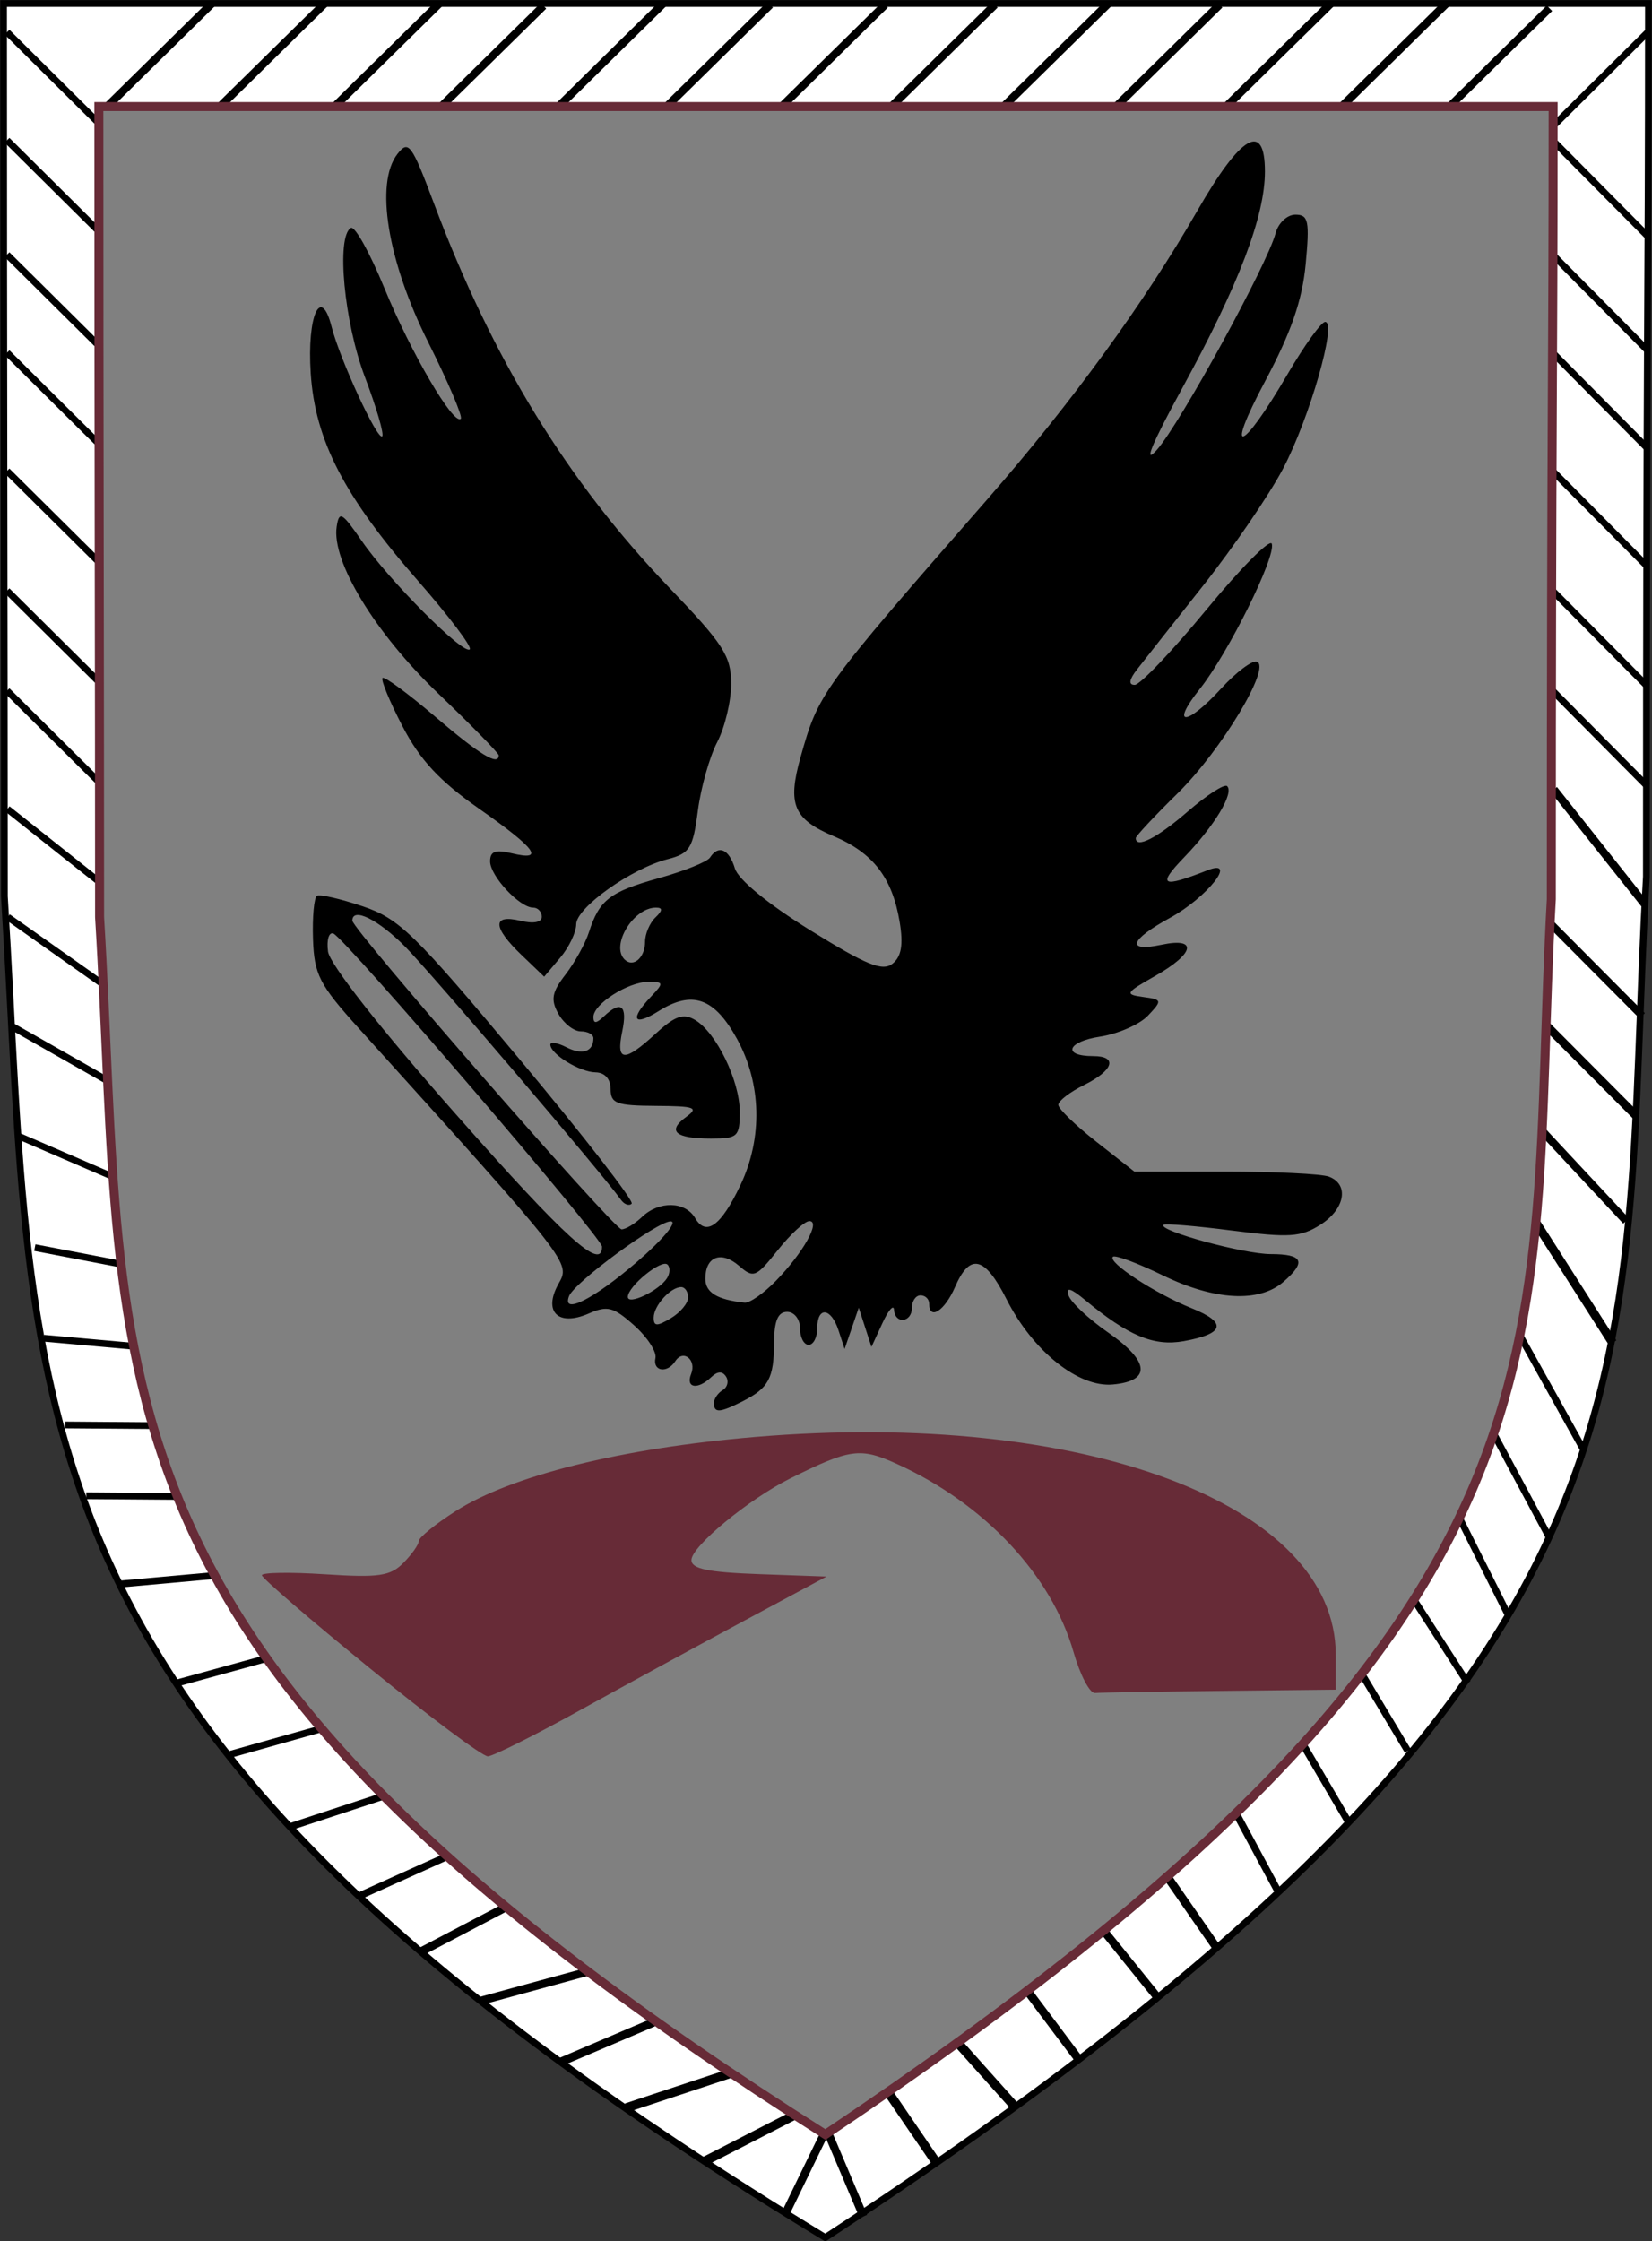 <?xml version="1.0" encoding="UTF-8" standalone="no"?>
<!-- Created with Inkscape (http://www.inkscape.org/) -->
<svg
   xmlns:dc="http://purl.org/dc/elements/1.1/"
   xmlns:cc="http://creativecommons.org/ns#"
   xmlns:rdf="http://www.w3.org/1999/02/22-rdf-syntax-ns#"
   xmlns:svg="http://www.w3.org/2000/svg"
   xmlns="http://www.w3.org/2000/svg"
   xmlns:sodipodi="http://sodipodi.sourceforge.net/DTD/sodipodi-0.dtd"
   xmlns:inkscape="http://www.inkscape.org/namespaces/inkscape"
   width="735.315"
   height="997.131"
   id="svg2"
   sodipodi:version="0.32"
   inkscape:version="0.46"
   sodipodi:docbase="C:\Users\Jan.LINDNERHOF"
   sodipodi:docname="Coat_of_Arms_of_the_GE_DSO.svg"
   inkscape:output_extension="org.inkscape.output.svg.inkscape"
   version="1.0">
  <rect width="100%" height="100%" fill="#333333" stroke="none"/>
  <sodipodi:namedview
     id="base"
     pagecolor="#ffffff"
     bordercolor="#666666"
     borderopacity="1.0"
     inkscape:pageopacity="0.0"
     inkscape:pageshadow="2"
     inkscape:zoom="0.24790399"
     inkscape:cx="324.87224"
     inkscape:cy="752.90657"
     inkscape:document-units="px"
     inkscape:current-layer="layer1"
     inkscape:window-width="1280"
     inkscape:window-height="720"
     inkscape:window-x="0"
     inkscape:window-y="203"
     showgrid="false" />
  <defs
     id="defs4">
    <inkscape:perspective
       id="perspective159"
       inkscape:persp3d-origin="367.65768 : 332.37716 : 1"
       inkscape:vp_z="735.31537 : 498.56573 : 1"
       inkscape:vp_y="0 : 1000 : 0"
       inkscape:vp_x="0 : 498.56573 : 1"
       sodipodi:type="inkscape:persp3d" />
    <inkscape:perspective
       sodipodi:type="inkscape:persp3d"
       inkscape:vp_x="0 : 308.53613 : 1"
       inkscape:vp_y="0 : 1000 : 0"
       inkscape:vp_z="527.99805 : 308.53613 : 1"
       inkscape:persp3d-origin="263.99902 : 205.69076 : 1"
       id="perspective53" />
    <inkscape:perspective
       sodipodi:type="inkscape:persp3d"
       inkscape:vp_x="0 : 498.56573 : 1"
       inkscape:vp_y="0 : 1000 : 0"
       inkscape:vp_z="735.31537 : 498.56573 : 1"
       inkscape:persp3d-origin="367.65768 : 332.37716 : 1"
       id="perspective4089" />
    <inkscape:perspective
       id="perspective4087"
       inkscape:persp3d-origin="263.99902 : 205.69076 : 1"
       inkscape:vp_z="527.99805 : 308.53613 : 1"
       inkscape:vp_y="0 : 1000 : 0"
       inkscape:vp_x="0 : 308.53613 : 1"
       sodipodi:type="inkscape:persp3d" />
    <style
       id="style1544"
       type="text/css">
   
    .fil8 {fill:none;fill-rule:nonzero}
    .fil0 {fill:black;fill-rule:nonzero}
    .fil7 {fill:white;fill-rule:nonzero}
    .fil1 {fill:#000099;fill-rule:nonzero}
    .fil6 {fill:#660000;fill-rule:nonzero}
    .fil4 {fill:#8A8A01;fill-rule:nonzero}
    .fil3 {fill:#939301;fill-rule:nonzero}
    .fil5 {fill:red;fill-rule:nonzero}
    .fil2 {fill:#FFCC00;fill-rule:nonzero}
   
  </style>
    <style
       type="text/css"
       id="style1546">
   
    .str4 {stroke:black;stroke-width:1.138}
    .str3 {stroke:black;stroke-width:1.138}
    .str2 {stroke:black;stroke-width:1.138}
    .str8 {stroke:black;stroke-width:1.138}
    .str6 {stroke:black;stroke-width:1.138}
    .str5 {stroke:black;stroke-width:1.139}
    .str7 {stroke:black;stroke-width:1.139}
    .str1 {stroke:black;stroke-width:1.139}
    .str0 {stroke:black;stroke-width:2.407}
    .fil0 {fill:#0000DC}
    .fil2 {fill:red}
    .fil1 {fill:#FFF000}
    .fil4 {fill:#FFF020}
    .fil3 {fill:#FFF02D}
    .fil5 {fill:black;fill-rule:nonzero}
   
  </style>
    <style
       id="style1749"
       type="text/css">
   
    .str4 {stroke:black;stroke-width:1.138}
    .str3 {stroke:black;stroke-width:1.138}
    .str2 {stroke:black;stroke-width:1.138}
    .str8 {stroke:black;stroke-width:1.138}
    .str6 {stroke:black;stroke-width:1.138}
    .str5 {stroke:black;stroke-width:1.139}
    .str7 {stroke:black;stroke-width:1.139}
    .str1 {stroke:black;stroke-width:1.139}
    .str0 {stroke:black;stroke-width:2.407}
    .fil0 {fill:#0000DC}
    .fil2 {fill:red}
    .fil1 {fill:#FFF000}
    .fil4 {fill:#FFF020}
    .fil3 {fill:#FFF02D}
    .fil5 {fill:black;fill-rule:nonzero}
   
  </style>
    <style
       type="text/css"
       id="style1747">
   
    .fil8 {fill:none;fill-rule:nonzero}
    .fil0 {fill:black;fill-rule:nonzero}
    .fil7 {fill:white;fill-rule:nonzero}
    .fil1 {fill:#000099;fill-rule:nonzero}
    .fil6 {fill:#660000;fill-rule:nonzero}
    .fil4 {fill:#8A8A01;fill-rule:nonzero}
    .fil3 {fill:#939301;fill-rule:nonzero}
    .fil5 {fill:red;fill-rule:nonzero}
    .fil2 {fill:#FFCC00;fill-rule:nonzero}
   
  </style>
    <style
       id="style1873"
       type="text/css">
   
    .str4 {stroke:black;stroke-width:1.138}
    .str3 {stroke:black;stroke-width:1.138}
    .str2 {stroke:black;stroke-width:1.138}
    .str8 {stroke:black;stroke-width:1.138}
    .str6 {stroke:black;stroke-width:1.138}
    .str5 {stroke:black;stroke-width:1.139}
    .str7 {stroke:black;stroke-width:1.139}
    .str1 {stroke:black;stroke-width:1.139}
    .str0 {stroke:black;stroke-width:2.407}
    .fil0 {fill:#0000DC}
    .fil2 {fill:red}
    .fil1 {fill:#FFF000}
    .fil4 {fill:#FFF020}
    .fil3 {fill:#FFF02D}
    .fil5 {fill:black;fill-rule:nonzero}
   
  </style>
    <style
       type="text/css"
       id="style1871">
   
    .fil8 {fill:none;fill-rule:nonzero}
    .fil0 {fill:black;fill-rule:nonzero}
    .fil7 {fill:white;fill-rule:nonzero}
    .fil1 {fill:#000099;fill-rule:nonzero}
    .fil6 {fill:#660000;fill-rule:nonzero}
    .fil4 {fill:#8A8A01;fill-rule:nonzero}
    .fil3 {fill:#939301;fill-rule:nonzero}
    .fil5 {fill:red;fill-rule:nonzero}
    .fil2 {fill:#FFCC00;fill-rule:nonzero}
   
  </style>
    <style
       id="style1418"
       type="text/css">
   
    .str4 {stroke:black;stroke-width:1.138}
    .str3 {stroke:black;stroke-width:1.138}
    .str2 {stroke:black;stroke-width:1.138}
    .str8 {stroke:black;stroke-width:1.138}
    .str6 {stroke:black;stroke-width:1.138}
    .str5 {stroke:black;stroke-width:1.139}
    .str7 {stroke:black;stroke-width:1.139}
    .str1 {stroke:black;stroke-width:1.139}
    .str0 {stroke:black;stroke-width:2.407}
    .fil0 {fill:#0000DC}
    .fil2 {fill:red}
    .fil1 {fill:#FFF000}
    .fil4 {fill:#FFF020}
    .fil3 {fill:#FFF02D}
    .fil5 {fill:black;fill-rule:nonzero}
   
  </style>
    <style
       type="text/css"
       id="style1416">
   
    .fil8 {fill:none;fill-rule:nonzero}
    .fil0 {fill:black;fill-rule:nonzero}
    .fil7 {fill:white;fill-rule:nonzero}
    .fil1 {fill:#000099;fill-rule:nonzero}
    .fil6 {fill:#660000;fill-rule:nonzero}
    .fil4 {fill:#8A8A01;fill-rule:nonzero}
    .fil3 {fill:#939301;fill-rule:nonzero}
    .fil5 {fill:red;fill-rule:nonzero}
    .fil2 {fill:#FFCC00;fill-rule:nonzero}
   
  </style>
    <style
       type="text/css"
       id="style1855">
   
    .str4 {stroke:black;stroke-width:1.138}
    .str3 {stroke:black;stroke-width:1.138}
    .str2 {stroke:black;stroke-width:1.138}
    .str8 {stroke:black;stroke-width:1.138}
    .str6 {stroke:black;stroke-width:1.138}
    .str5 {stroke:black;stroke-width:1.139}
    .str7 {stroke:black;stroke-width:1.139}
    .str1 {stroke:black;stroke-width:1.139}
    .str0 {stroke:black;stroke-width:2.407}
    .fil0 {fill:#0000DC}
    .fil2 {fill:red}
    .fil1 {fill:#FFF000}
    .fil4 {fill:#FFF020}
    .fil3 {fill:#FFF02D}
    .fil5 {fill:black;fill-rule:nonzero}
   
  </style>
    <style
       id="style2076"
       type="text/css">
   
    .fil8 {fill:none;fill-rule:nonzero}
    .fil0 {fill:black;fill-rule:nonzero}
    .fil7 {fill:white;fill-rule:nonzero}
    .fil1 {fill:#000099;fill-rule:nonzero}
    .fil6 {fill:#660000;fill-rule:nonzero}
    .fil4 {fill:#8A8A01;fill-rule:nonzero}
    .fil3 {fill:#939301;fill-rule:nonzero}
    .fil5 {fill:red;fill-rule:nonzero}
    .fil2 {fill:#FFCC00;fill-rule:nonzero}
   
  </style>
    <style
       type="text/css"
       id="style1633">
   
    .str4 {stroke:black;stroke-width:1.138}
    .str3 {stroke:black;stroke-width:1.138}
    .str2 {stroke:black;stroke-width:1.138}
    .str8 {stroke:black;stroke-width:1.138}
    .str6 {stroke:black;stroke-width:1.138}
    .str5 {stroke:black;stroke-width:1.139}
    .str7 {stroke:black;stroke-width:1.139}
    .str1 {stroke:black;stroke-width:1.139}
    .str0 {stroke:black;stroke-width:2.407}
    .fil0 {fill:#0000DC}
    .fil2 {fill:red}
    .fil1 {fill:#FFF000}
    .fil4 {fill:#FFF020}
    .fil3 {fill:#FFF02D}
    .fil5 {fill:black;fill-rule:nonzero}
   
  </style>
    <style
       id="style3635"
       type="text/css">
   
    .fil8 {fill:none;fill-rule:nonzero}
    .fil0 {fill:black;fill-rule:nonzero}
    .fil7 {fill:white;fill-rule:nonzero}
    .fil1 {fill:#000099;fill-rule:nonzero}
    .fil6 {fill:#660000;fill-rule:nonzero}
    .fil4 {fill:#8A8A01;fill-rule:nonzero}
    .fil3 {fill:#939301;fill-rule:nonzero}
    .fil5 {fill:red;fill-rule:nonzero}
    .fil2 {fill:#FFCC00;fill-rule:nonzero}
   
  </style>
    <style
       type="text/css"
       id="style5183">
   
    .str4 {stroke:black;stroke-width:1.138}
    .str3 {stroke:black;stroke-width:1.138}
    .str2 {stroke:black;stroke-width:1.138}
    .str8 {stroke:black;stroke-width:1.138}
    .str6 {stroke:black;stroke-width:1.138}
    .str5 {stroke:black;stroke-width:1.139}
    .str7 {stroke:black;stroke-width:1.139}
    .str1 {stroke:black;stroke-width:1.139}
    .str0 {stroke:black;stroke-width:2.407}
    .fil0 {fill:#0000DC}
    .fil2 {fill:red}
    .fil1 {fill:#FFF000}
    .fil4 {fill:#FFF020}
    .fil3 {fill:#FFF02D}
    .fil5 {fill:black;fill-rule:nonzero}
   
  </style>
    <style
       id="style1629"
       type="text/css">
   
    .str4 {stroke:black;stroke-width:1.138}
    .str3 {stroke:black;stroke-width:1.138}
    .str2 {stroke:black;stroke-width:1.138}
    .str8 {stroke:black;stroke-width:1.138}
    .str6 {stroke:black;stroke-width:1.138}
    .str5 {stroke:black;stroke-width:1.139}
    .str7 {stroke:black;stroke-width:1.139}
    .str1 {stroke:black;stroke-width:1.139}
    .str0 {stroke:black;stroke-width:2.407}
    .fil0 {fill:#0000DC}
    .fil2 {fill:red}
    .fil1 {fill:#FFF000}
    .fil4 {fill:#FFF020}
    .fil3 {fill:#FFF02D}
    .fil5 {fill:black;fill-rule:nonzero}
   
  </style>
    <style
       type="text/css"
       id="style2984">
   
    .str4 {stroke:black;stroke-width:1.138}
    .str3 {stroke:black;stroke-width:1.138}
    .str2 {stroke:black;stroke-width:1.138}
    .str8 {stroke:black;stroke-width:1.138}
    .str6 {stroke:black;stroke-width:1.138}
    .str5 {stroke:black;stroke-width:1.139}
    .str7 {stroke:black;stroke-width:1.139}
    .str1 {stroke:black;stroke-width:1.139}
    .str0 {stroke:black;stroke-width:2.407}
    .fil0 {fill:#0000DC}
    .fil2 {fill:red}
    .fil1 {fill:#FFF000}
    .fil4 {fill:#FFF020}
    .fil3 {fill:#FFF02D}
    .fil5 {fill:black;fill-rule:nonzero}
   
  </style>
    <style
       id="style1853"
       type="text/css">
   
    .fil8 {fill:none;fill-rule:nonzero}
    .fil0 {fill:black;fill-rule:nonzero}
    .fil7 {fill:white;fill-rule:nonzero}
    .fil1 {fill:#000099;fill-rule:nonzero}
    .fil6 {fill:#660000;fill-rule:nonzero}
    .fil4 {fill:#8A8A01;fill-rule:nonzero}
    .fil3 {fill:#939301;fill-rule:nonzero}
    .fil5 {fill:red;fill-rule:nonzero}
    .fil2 {fill:#FFCC00;fill-rule:nonzero}
   
  </style>
    <style
       type="text/css"
       id="style2987">
   
    .str4 {stroke:black;stroke-width:1.138}
    .str3 {stroke:black;stroke-width:1.138}
    .str2 {stroke:black;stroke-width:1.138}
    .str8 {stroke:black;stroke-width:1.138}
    .str6 {stroke:black;stroke-width:1.138}
    .str5 {stroke:black;stroke-width:1.139}
    .str7 {stroke:black;stroke-width:1.139}
    .str1 {stroke:black;stroke-width:1.139}
    .str0 {stroke:black;stroke-width:2.407}
    .fil0 {fill:#0000DC}
    .fil2 {fill:red}
    .fil1 {fill:#FFF000}
    .fil4 {fill:#FFF020}
    .fil3 {fill:#FFF02D}
    .fil5 {fill:black;fill-rule:nonzero}
   
  </style>
    <style
       id="style1850"
       type="text/css">
   
    .fil8 {fill:none;fill-rule:nonzero}
    .fil0 {fill:black;fill-rule:nonzero}
    .fil7 {fill:white;fill-rule:nonzero}
    .fil1 {fill:#000099;fill-rule:nonzero}
    .fil6 {fill:#660000;fill-rule:nonzero}
    .fil4 {fill:#8A8A01;fill-rule:nonzero}
    .fil3 {fill:#939301;fill-rule:nonzero}
    .fil5 {fill:red;fill-rule:nonzero}
    .fil2 {fill:#FFCC00;fill-rule:nonzero}
   
  </style>
    <style
       id="style1848"
       type="text/css">
   
    .str4 {stroke:black;stroke-width:1.138}
    .str3 {stroke:black;stroke-width:1.138}
    .str2 {stroke:black;stroke-width:1.138}
    .str8 {stroke:black;stroke-width:1.138}
    .str6 {stroke:black;stroke-width:1.138}
    .str5 {stroke:black;stroke-width:1.139}
    .str7 {stroke:black;stroke-width:1.139}
    .str1 {stroke:black;stroke-width:1.139}
    .str0 {stroke:black;stroke-width:2.407}
    .fil0 {fill:#0000DC}
    .fil2 {fill:red}
    .fil1 {fill:#FFF000}
    .fil4 {fill:#FFF020}
    .fil3 {fill:#FFF02D}
    .fil5 {fill:black;fill-rule:nonzero}
   
  </style>
    <style
       type="text/css"
       id="style1846">
   
    .fil8 {fill:none;fill-rule:nonzero}
    .fil0 {fill:black;fill-rule:nonzero}
    .fil7 {fill:white;fill-rule:nonzero}
    .fil1 {fill:#000099;fill-rule:nonzero}
    .fil6 {fill:#660000;fill-rule:nonzero}
    .fil4 {fill:#8A8A01;fill-rule:nonzero}
    .fil3 {fill:#939301;fill-rule:nonzero}
    .fil5 {fill:red;fill-rule:nonzero}
    .fil2 {fill:#FFCC00;fill-rule:nonzero}
   
  </style>
    <style
       id="style1365"
       type="text/css">
   
    .fil8 {fill:none;fill-rule:nonzero}
    .fil0 {fill:black;fill-rule:nonzero}
    .fil7 {fill:white;fill-rule:nonzero}
    .fil1 {fill:#000099;fill-rule:nonzero}
    .fil6 {fill:#660000;fill-rule:nonzero}
    .fil4 {fill:#8A8A01;fill-rule:nonzero}
    .fil3 {fill:#939301;fill-rule:nonzero}
    .fil5 {fill:red;fill-rule:nonzero}
    .fil2 {fill:#FFCC00;fill-rule:nonzero}
   
  </style>
    <style
       type="text/css"
       id="style1367">
   
    .str4 {stroke:black;stroke-width:1.138}
    .str3 {stroke:black;stroke-width:1.138}
    .str2 {stroke:black;stroke-width:1.138}
    .str8 {stroke:black;stroke-width:1.138}
    .str6 {stroke:black;stroke-width:1.138}
    .str5 {stroke:black;stroke-width:1.139}
    .str7 {stroke:black;stroke-width:1.139}
    .str1 {stroke:black;stroke-width:1.139}
    .str0 {stroke:black;stroke-width:2.407}
    .fil0 {fill:#0000DC}
    .fil2 {fill:red}
    .fil1 {fill:#FFF000}
    .fil4 {fill:#FFF020}
    .fil3 {fill:#FFF02D}
    .fil5 {fill:black;fill-rule:nonzero}
   
  </style>
    <style
       id="style2054"
       type="text/css">
   
    .fil8 {fill:none;fill-rule:nonzero}
    .fil0 {fill:black;fill-rule:nonzero}
    .fil7 {fill:white;fill-rule:nonzero}
    .fil1 {fill:#000099;fill-rule:nonzero}
    .fil6 {fill:#660000;fill-rule:nonzero}
    .fil4 {fill:#8A8A01;fill-rule:nonzero}
    .fil3 {fill:#939301;fill-rule:nonzero}
    .fil5 {fill:red;fill-rule:nonzero}
    .fil2 {fill:#FFCC00;fill-rule:nonzero}
   
  </style>
    <style
       type="text/css"
       id="style2183">
   
    .str4 {stroke:black;stroke-width:1.138}
    .str3 {stroke:black;stroke-width:1.138}
    .str2 {stroke:black;stroke-width:1.138}
    .str8 {stroke:black;stroke-width:1.138}
    .str6 {stroke:black;stroke-width:1.138}
    .str5 {stroke:black;stroke-width:1.139}
    .str7 {stroke:black;stroke-width:1.139}
    .str1 {stroke:black;stroke-width:1.139}
    .str0 {stroke:black;stroke-width:2.407}
    .fil0 {fill:#0000DC}
    .fil2 {fill:red}
    .fil1 {fill:#FFF000}
    .fil4 {fill:#FFF020}
    .fil3 {fill:#FFF02D}
    .fil5 {fill:black;fill-rule:nonzero}
   
  </style>
    <style
       type="text/css"
       id="style2181">
   
    .str4 {stroke:black;stroke-width:1.138}
    .str3 {stroke:black;stroke-width:1.138}
    .str2 {stroke:black;stroke-width:1.138}
    .str8 {stroke:black;stroke-width:1.138}
    .str6 {stroke:black;stroke-width:1.138}
    .str5 {stroke:black;stroke-width:1.139}
    .str7 {stroke:black;stroke-width:1.139}
    .str1 {stroke:black;stroke-width:1.139}
    .str0 {stroke:black;stroke-width:2.407}
    .fil0 {fill:#0000DC}
    .fil2 {fill:red}
    .fil1 {fill:#FFF000}
    .fil4 {fill:#FFF020}
    .fil3 {fill:#FFF02D}
    .fil5 {fill:black;fill-rule:nonzero}
   
  </style>
    <style
       id="style2978"
       type="text/css">
   
    .str4 {stroke:black;stroke-width:1.138}
    .str3 {stroke:black;stroke-width:1.138}
    .str2 {stroke:black;stroke-width:1.138}
    .str8 {stroke:black;stroke-width:1.138}
    .str6 {stroke:black;stroke-width:1.138}
    .str5 {stroke:black;stroke-width:1.139}
    .str7 {stroke:black;stroke-width:1.139}
    .str1 {stroke:black;stroke-width:1.139}
    .str0 {stroke:black;stroke-width:2.407}
    .fil0 {fill:#0000DC}
    .fil2 {fill:red}
    .fil1 {fill:#FFF000}
    .fil4 {fill:#FFF020}
    .fil3 {fill:#FFF02D}
    .fil5 {fill:black;fill-rule:nonzero}
   
  </style>
    <style
       type="text/css"
       id="style6">
   
    .fil8 {fill:none;fill-rule:nonzero}
    .fil0 {fill:black;fill-rule:nonzero}
    .fil7 {fill:white;fill-rule:nonzero}
    .fil1 {fill:#000099;fill-rule:nonzero}
    .fil6 {fill:#660000;fill-rule:nonzero}
    .fil4 {fill:#8A8A01;fill-rule:nonzero}
    .fil3 {fill:#939301;fill-rule:nonzero}
    .fil5 {fill:red;fill-rule:nonzero}
    .fil2 {fill:#FFCC00;fill-rule:nonzero}
   
  </style>
    <inkscape:perspective
       id="perspective39"
       inkscape:persp3d-origin="337.5 : 235.41667 : 1"
       inkscape:vp_z="675 : 353.125 : 1"
       inkscape:vp_y="0 : 1000 : 0"
       inkscape:vp_x="0 : 353.125 : 1"
       sodipodi:type="inkscape:persp3d" />
    <inkscape:perspective
       sodipodi:type="inkscape:persp3d"
       inkscape:vp_x="0 : 526.18109 : 1"
       inkscape:vp_y="0 : 1000 : 0"
       inkscape:vp_z="744.09448 : 526.18109 : 1"
       inkscape:persp3d-origin="372.04724 : 350.78739 : 1"
       id="perspective2452" />
    <inkscape:perspective
       id="perspective9"
       inkscape:persp3d-origin="372.04724 : 350.78739 : 1"
       inkscape:vp_z="744.09448 : 526.18109 : 1"
       inkscape:vp_y="0 : 1000 : 0"
       inkscape:vp_x="0 : 526.18109 : 1"
       sodipodi:type="inkscape:persp3d" />
    <inkscape:perspective
       id="perspective3997"
       inkscape:persp3d-origin="372.04724 : 350.78739 : 1"
       inkscape:vp_z="744.09448 : 526.18109 : 1"
       inkscape:vp_y="0 : 1000 : 0"
       inkscape:vp_x="0 : 526.18109 : 1"
       sodipodi:type="inkscape:persp3d" />
  </defs>
  <g
     transform="translate(-5.294, -5.03)"
     id="layer1"
     inkscape:groupmode="layer"
     inkscape:label="Ebene 1">
    <g
       id="g4891">
      <path
         sodipodi:nodetypes="cz"
         id="path14450"
         d="M 371.623,999.867 C 371.623,966.643 371.591,984.102 371.591,949.469"
         style="fill:none;fill-rule:evenodd;stroke:#000000;stroke-width:2.249;stroke-linecap:butt;stroke-linejoin:miter;marker-start:none;stroke-miterlimit:4;stroke-dasharray:none;stroke-opacity:1" />
      <path
         sodipodi:nodetypes="cz"
         id="path4635"
         d="M 367.959,998.308 C 367.959,965.085 367.991,982.544 367.991,947.911"
         style="fill:none;fill-rule:evenodd;stroke:#000000;stroke-width:2.249;stroke-linecap:butt;stroke-linejoin:miter;marker-start:none;stroke-miterlimit:4;stroke-dasharray:none;stroke-opacity:1" />
      <path
         style="fill:#ffffff;fill-opacity:1;fill-rule:evenodd;stroke:#000000;stroke-width:3;stroke-linecap:butt;stroke-linejoin:miter;stroke-miterlimit:4;stroke-dasharray:none;stroke-opacity:1"
         d="M 6.878,6.589 C 90.624,6.589 606.471,6.589 739.026,6.589 C 739.026,146.835 738.107,146.907 738.107,395.105 C 725.347,617.588 760.835,746.599 372.631,1000.602 C 0.228,774.115 21.636,635.191 7.241,403.855 C 7.241,284.566 6.878,174.883 6.878,6.589 z"
         id="path2688"
         sodipodi:nodetypes="cccccc" />
      <path
         sodipodi:nodetypes="cc"
         id="path4641"
         d="M 631.927,784.075 L 610.447,748.197"
         style="fill:none;fill-rule:evenodd;stroke:#000000;stroke-width:3.085;stroke-linecap:butt;stroke-linejoin:miter;marker-start:none;stroke-miterlimit:4;stroke-dasharray:none;stroke-opacity:1" />
      <path
         style="fill:none;fill-rule:evenodd;stroke:#000000;stroke-width:3.162;stroke-linecap:butt;stroke-linejoin:miter;marker-start:none;stroke-miterlimit:4;stroke-dasharray:none;stroke-opacity:1"
         d="M 605.996,816.533 L 582.642,776.71"
         id="path4643"
         sodipodi:nodetypes="cc" />
      <path
         style="fill:none;fill-rule:evenodd;stroke:#000000;stroke-width:3.401;stroke-linecap:butt;stroke-linejoin:miter;marker-start:none;stroke-miterlimit:4;stroke-dasharray:none;stroke-opacity:1"
         d="M 694.968,8.703 L 647.066,55.803"
         id="path17495"
         sodipodi:nodetypes="cc" />
      <path
         sodipodi:nodetypes="cc"
         id="path17503"
         d="M 649.02,6.663 L 599.115,55.732"
         style="fill:none;fill-rule:evenodd;stroke:#000000;stroke-width:3.543;stroke-linecap:butt;stroke-linejoin:miter;marker-start:none;stroke-miterlimit:4;stroke-dasharray:none;stroke-opacity:1" />
      <path
         style="fill:none;fill-rule:evenodd;stroke:#000000;stroke-width:3.543;stroke-linecap:butt;stroke-linejoin:miter;marker-start:none;stroke-miterlimit:4;stroke-dasharray:none;stroke-opacity:1"
         d="M 597.62,6.663 L 547.714,55.732"
         id="path17505"
         sodipodi:nodetypes="cc" />
      <path
         sodipodi:nodetypes="cc"
         id="path17507"
         d="M 548.137,7.15 L 498.71,55.749"
         style="fill:none;fill-rule:evenodd;stroke:#000000;stroke-width:3.509;stroke-linecap:butt;stroke-linejoin:miter;marker-start:none;stroke-miterlimit:4;stroke-dasharray:none;stroke-opacity:1" />
      <path
         style="fill:none;fill-rule:evenodd;stroke:#000000;stroke-width:3.543;stroke-linecap:butt;stroke-linejoin:miter;marker-start:none;stroke-miterlimit:4;stroke-dasharray:none;stroke-opacity:1"
         d="M 498.559,6.663 L 448.654,55.732"
         id="path17509"
         sodipodi:nodetypes="cc" />
      <path
         sodipodi:nodetypes="cc"
         id="path17511"
         d="M 448.112,7.15 L 398.684,55.749"
         style="fill:none;fill-rule:evenodd;stroke:#000000;stroke-width:3.509;stroke-linecap:butt;stroke-linejoin:miter;marker-start:none;stroke-miterlimit:4;stroke-dasharray:none;stroke-opacity:1" />
      <path
         style="fill:none;fill-rule:evenodd;stroke:#000000;stroke-width:3.509;stroke-linecap:butt;stroke-linejoin:miter;marker-start:none;stroke-miterlimit:4;stroke-dasharray:none;stroke-opacity:1"
         d="M 399.245,7.15 L 349.818,55.749"
         id="path17513"
         sodipodi:nodetypes="cc" />
      <path
         sodipodi:nodetypes="cc"
         id="path17515"
         d="M 348.086,7.15 L 298.659,55.749"
         style="fill:none;fill-rule:evenodd;stroke:#000000;stroke-width:3.509;stroke-linecap:butt;stroke-linejoin:miter;marker-start:none;stroke-miterlimit:4;stroke-dasharray:none;stroke-opacity:1" />
      <path
         style="fill:none;fill-rule:evenodd;stroke:#000000;stroke-width:3.543;stroke-linecap:butt;stroke-linejoin:miter;marker-start:none;stroke-miterlimit:4;stroke-dasharray:none;stroke-opacity:1"
         d="M 300.438,6.663 L 250.533,55.732"
         id="path17517"
         sodipodi:nodetypes="cc" />
      <path
         sodipodi:nodetypes="cc"
         id="path17519"
         d="M 247.203,7.637 L 198.254,55.766"
         style="fill:none;fill-rule:evenodd;stroke:#000000;stroke-width:3.475;stroke-linecap:butt;stroke-linejoin:miter;marker-start:none;stroke-miterlimit:4;stroke-dasharray:none;stroke-opacity:1" />
      <path
         style="fill:none;fill-rule:evenodd;stroke:#000000;stroke-width:3.543;stroke-linecap:butt;stroke-linejoin:miter;marker-start:none;stroke-miterlimit:4;stroke-dasharray:none;stroke-opacity:1"
         d="M 200.774,6.663 L 150.869,55.732"
         id="path17521"
         sodipodi:nodetypes="cc" />
      <path
         sodipodi:nodetypes="cc"
         id="path17523"
         d="M 149.736,6.663 L 99.831,55.732"
         style="fill:none;fill-rule:evenodd;stroke:#000000;stroke-width:3.543;stroke-linecap:butt;stroke-linejoin:miter;marker-start:none;stroke-miterlimit:4;stroke-dasharray:none;stroke-opacity:1" />
      <path
         style="fill:none;fill-rule:evenodd;stroke:#000000;stroke-width:3.543;stroke-linecap:butt;stroke-linejoin:miter;marker-start:none;stroke-miterlimit:4;stroke-dasharray:none;stroke-opacity:1"
         d="M 99.542,6.663 L 49.637,55.732"
         id="path17525"
         sodipodi:nodetypes="cc" />
      <path
         style="fill:none;fill-rule:evenodd;stroke:#000000;stroke-width:3;stroke-linecap:butt;stroke-linejoin:miter;marker-start:none;stroke-miterlimit:4;stroke-dasharray:none;stroke-opacity:1"
         d="M 738.751,19.327 L 696.016,61.716"
         id="path15505"
         sodipodi:nodetypes="cc" />
      <path
         sodipodi:nodetypes="cc"
         id="path15507"
         d="M 738.578,110.005 L 696.189,67.269"
         style="fill:none;fill-rule:evenodd;stroke:#000000;stroke-width:3;stroke-linecap:butt;stroke-linejoin:miter;marker-start:none;stroke-miterlimit:4;stroke-dasharray:none;stroke-opacity:1" />
      <path
         style="fill:none;fill-rule:evenodd;stroke:#000000;stroke-width:3;stroke-linecap:butt;stroke-linejoin:miter;marker-start:none;stroke-miterlimit:4;stroke-dasharray:none;stroke-opacity:1"
         d="M 738.578,160.889 L 696.189,118.154"
         id="path15509"
         sodipodi:nodetypes="cc" />
      <path
         sodipodi:nodetypes="cc"
         id="path15511"
         d="M 738.578,204.505 L 696.189,161.769"
         style="fill:none;fill-rule:evenodd;stroke:#000000;stroke-width:3;stroke-linecap:butt;stroke-linejoin:miter;marker-start:none;stroke-miterlimit:4;stroke-dasharray:none;stroke-opacity:1" />
      <path
         style="fill:none;fill-rule:evenodd;stroke:#000000;stroke-width:3;stroke-linecap:butt;stroke-linejoin:miter;marker-start:none;stroke-miterlimit:4;stroke-dasharray:none;stroke-opacity:1"
         d="M 738.578,257.12 L 696.189,214.385"
         id="path15513"
         sodipodi:nodetypes="cc" />
      <path
         sodipodi:nodetypes="cc"
         id="path15515"
         d="M 738.578,310.428 L 696.189,267.692"
         style="fill:none;fill-rule:evenodd;stroke:#000000;stroke-width:3;stroke-linecap:butt;stroke-linejoin:miter;marker-start:none;stroke-miterlimit:4;stroke-dasharray:none;stroke-opacity:1" />
      <path
         style="fill:none;fill-rule:evenodd;stroke:#000000;stroke-width:3;stroke-linecap:butt;stroke-linejoin:miter;marker-start:none;stroke-miterlimit:4;stroke-dasharray:none;stroke-opacity:1"
         d="M 738.578,354.909 L 696.189,312.173"
         id="path15517"
         sodipodi:nodetypes="cc" />
      <path
         sodipodi:nodetypes="cc"
         id="path15519"
         d="M 737.388,407.352 L 696.901,356.316"
         style="fill:none;fill-rule:evenodd;stroke:#000000;stroke-width:3.585;stroke-linecap:butt;stroke-linejoin:miter;marker-start:none;stroke-miterlimit:4;stroke-dasharray:none;stroke-opacity:1" />
      <path
         style="fill:none;fill-rule:evenodd;stroke:#000000;stroke-width:3.359;stroke-linecap:butt;stroke-linejoin:miter;marker-start:none;stroke-miterlimit:4;stroke-dasharray:none;stroke-opacity:1"
         d="M 736.245,456.992 L 692.451,412.973"
         id="path15521"
         sodipodi:nodetypes="cc" />
      <path
         sodipodi:nodetypes="cc"
         id="path15523"
         d="M 733.831,501.737 L 685.971,453.679"
         style="fill:none;fill-rule:evenodd;stroke:#000000;stroke-width:3.774;stroke-linecap:butt;stroke-linejoin:miter;marker-start:none;stroke-miterlimit:4;stroke-dasharray:none;stroke-opacity:1" />
      <path
         style="fill:none;fill-rule:evenodd;stroke:#000000;stroke-width:3.502;stroke-linecap:butt;stroke-linejoin:miter;marker-start:none;stroke-miterlimit:4;stroke-dasharray:none;stroke-opacity:1"
         d="M 729.084,548.259 L 678.896,494.499"
         id="path15525"
         sodipodi:nodetypes="cc" />
      <path
         sodipodi:nodetypes="cc"
         id="path15527"
         d="M 723.089,602.471 L 681.599,537.492"
         style="fill:none;fill-rule:evenodd;stroke:#000000;stroke-width:3.911;stroke-linecap:butt;stroke-linejoin:miter;marker-start:none;stroke-miterlimit:4;stroke-dasharray:none;stroke-opacity:1" />
      <path
         style="fill:none;fill-rule:evenodd;stroke:#000000;stroke-width:3;stroke-linecap:butt;stroke-linejoin:miter;marker-start:none;stroke-miterlimit:4;stroke-dasharray:none;stroke-opacity:1"
         d="M 709.927,649.688 L 679.8,595.563"
         id="path15529"
         sodipodi:nodetypes="cc" />
      <path
         sodipodi:nodetypes="cc"
         id="path15531"
         d="M 694.992,689.297 L 669.547,641.768"
         style="fill:none;fill-rule:evenodd;stroke:#000000;stroke-width:3;stroke-linecap:butt;stroke-linejoin:miter;marker-start:none;stroke-miterlimit:4;stroke-dasharray:none;stroke-opacity:1" />
      <path
         style="fill:none;fill-rule:evenodd;stroke:#000000;stroke-width:3;stroke-linecap:butt;stroke-linejoin:miter;marker-start:none;stroke-miterlimit:4;stroke-dasharray:none;stroke-opacity:1"
         d="M 676.598,723.628 L 655.438,681.467"
         id="path15533"
         sodipodi:nodetypes="cc" />
      <path
         style="fill:none;fill-rule:evenodd;stroke:#000000;stroke-width:3;stroke-linecap:butt;stroke-linejoin:miter;marker-start:none;stroke-miterlimit:4;stroke-dasharray:none;stroke-opacity:1"
         d="M 658.556,753.822 L 632.835,713.976"
         id="path15537"
         sodipodi:nodetypes="cc" />
      <path
         style="fill:none;fill-rule:evenodd;stroke:#000000;stroke-width:3;stroke-linecap:butt;stroke-linejoin:miter;marker-start:none;stroke-miterlimit:4;stroke-dasharray:none;stroke-opacity:1"
         d="M 8.43,19.327 L 51.165,61.716"
         id="path4352"
         sodipodi:nodetypes="cc" />
      <path
         sodipodi:nodetypes="cc"
         id="path4354"
         d="M 8.43,67.442 L 51.165,109.832"
         style="fill:none;fill-rule:evenodd;stroke:#000000;stroke-width:3;stroke-linecap:butt;stroke-linejoin:miter;marker-start:none;stroke-miterlimit:4;stroke-dasharray:none;stroke-opacity:1" />
      <path
         style="fill:none;fill-rule:evenodd;stroke:#000000;stroke-width:3;stroke-linecap:butt;stroke-linejoin:miter;marker-start:none;stroke-miterlimit:4;stroke-dasharray:none;stroke-opacity:1"
         d="M 8.43,118.327 L 51.165,160.716"
         id="path4356"
         sodipodi:nodetypes="cc" />
      <path
         sodipodi:nodetypes="cc"
         id="path4358"
         d="M 8.43,161.942 L 51.165,204.332"
         style="fill:none;fill-rule:evenodd;stroke:#000000;stroke-width:3;stroke-linecap:butt;stroke-linejoin:miter;marker-start:none;stroke-miterlimit:4;stroke-dasharray:none;stroke-opacity:1" />
      <path
         style="fill:none;fill-rule:evenodd;stroke:#000000;stroke-width:3;stroke-linecap:butt;stroke-linejoin:miter;marker-start:none;stroke-miterlimit:4;stroke-dasharray:none;stroke-opacity:1"
         d="M 8.43,214.558 L 51.165,256.947"
         id="path4360"
         sodipodi:nodetypes="cc" />
      <path
         sodipodi:nodetypes="cc"
         id="path4362"
         d="M 8.43,267.865 L 51.165,310.255"
         style="fill:none;fill-rule:evenodd;stroke:#000000;stroke-width:3;stroke-linecap:butt;stroke-linejoin:miter;marker-start:none;stroke-miterlimit:4;stroke-dasharray:none;stroke-opacity:1" />
      <path
         style="fill:none;fill-rule:evenodd;stroke:#000000;stroke-width:3;stroke-linecap:butt;stroke-linejoin:miter;marker-start:none;stroke-miterlimit:4;stroke-dasharray:none;stroke-opacity:1"
         d="M 8.43,312.346 L 51.165,354.736"
         id="path4364"
         sodipodi:nodetypes="cc" />
      <path
         sodipodi:nodetypes="cc"
         id="path4366"
         d="M 8.617,364.975 L 51.325,398.857"
         style="fill:none;fill-rule:evenodd;stroke:#000000;stroke-width:3;stroke-linecap:butt;stroke-linejoin:miter;marker-start:none;stroke-miterlimit:4;stroke-dasharray:none;stroke-opacity:1" />
      <path
         style="fill:none;fill-rule:evenodd;stroke:#000000;stroke-width:3;stroke-linecap:butt;stroke-linejoin:miter;marker-start:none;stroke-miterlimit:4;stroke-dasharray:none;stroke-opacity:1"
         d="M 8.79,413.091 L 54.093,445.067"
         id="path4368"
         sodipodi:nodetypes="cc" />
      <path
         sodipodi:nodetypes="cc"
         id="path4370"
         d="M 11.119,461.981 L 60.01,489.753"
         style="fill:none;fill-rule:evenodd;stroke:#000000;stroke-width:3.129;stroke-linecap:butt;stroke-linejoin:miter;marker-start:none;stroke-miterlimit:4;stroke-dasharray:none;stroke-opacity:1" />
      <path
         style="fill:none;fill-rule:evenodd;stroke:#000000;stroke-width:2.895;stroke-linecap:butt;stroke-linejoin:miter;marker-start:none;stroke-miterlimit:4;stroke-dasharray:none;stroke-opacity:1"
         d="M 13.219,510.338 L 69.035,534.432"
         id="path4372"
         sodipodi:nodetypes="cc" />
      <path
         sodipodi:nodetypes="cc"
         id="path4374"
         d="M 20.794,560.13 L 78.879,571.276"
         style="fill:none;fill-rule:evenodd;stroke:#000000;stroke-width:3;stroke-linecap:butt;stroke-linejoin:miter;marker-start:none;stroke-miterlimit:4;stroke-dasharray:none;stroke-opacity:1" />
      <path
         style="fill:none;fill-rule:evenodd;stroke:#000000;stroke-width:3;stroke-linecap:butt;stroke-linejoin:miter;marker-start:none;stroke-miterlimit:4;stroke-dasharray:none;stroke-opacity:1"
         d="M 24.725,600.442 L 86.378,605.948"
         id="path4376"
         sodipodi:nodetypes="cc" />
      <path
         sodipodi:nodetypes="cc"
         id="path4378"
         d="M 34.391,639.038 L 98.32,639.525"
         style="fill:none;fill-rule:evenodd;stroke:#000000;stroke-width:3;stroke-linecap:butt;stroke-linejoin:miter;marker-start:none;stroke-miterlimit:4;stroke-dasharray:none;stroke-opacity:1" />
      <path
         style="fill:none;fill-rule:evenodd;stroke:#000000;stroke-width:3;stroke-linecap:butt;stroke-linejoin:miter;marker-start:none;stroke-miterlimit:4;stroke-dasharray:none;stroke-opacity:1"
         d="M 43.695,670.538 L 109.051,671.025"
         id="path4380"
         sodipodi:nodetypes="cc" />
      <path
         sodipodi:nodetypes="cc"
         id="path4382"
         d="M 59.117,709.788 L 123.902,703.943"
         style="fill:none;fill-rule:evenodd;stroke:#000000;stroke-width:3.067;stroke-linecap:butt;stroke-linejoin:miter;marker-start:none;stroke-miterlimit:4;stroke-dasharray:none;stroke-opacity:1" />
      <path
         style="fill:none;fill-rule:evenodd;stroke:#000000;stroke-width:3.106;stroke-linecap:butt;stroke-linejoin:miter;marker-start:none;stroke-miterlimit:4;stroke-dasharray:none;stroke-opacity:1"
         d="M 84.4,753.769 L 141.017,738.232"
         id="path4384"
         sodipodi:nodetypes="cc" />
      <path
         sodipodi:nodetypes="cc"
         id="path4386"
         d="M 107.654,785.633 L 159.893,770.933"
         style="fill:none;fill-rule:evenodd;stroke:#000000;stroke-width:3.085;stroke-linecap:butt;stroke-linejoin:miter;marker-start:none;stroke-miterlimit:4;stroke-dasharray:none;stroke-opacity:1" />
      <path
         style="fill:none;fill-rule:evenodd;stroke:#000000;stroke-width:3.162;stroke-linecap:butt;stroke-linejoin:miter;marker-start:none;stroke-miterlimit:4;stroke-dasharray:none;stroke-opacity:1"
         d="M 133.585,818.091 L 181.143,802.471"
         id="path4388"
         sodipodi:nodetypes="cc" />
      <path
         sodipodi:nodetypes="cc"
         id="path4390"
         d="M 165.141,848.622 L 203.795,831.223"
         style="fill:none;fill-rule:evenodd;stroke:#000000;stroke-width:3.203;stroke-linecap:butt;stroke-linejoin:miter;marker-start:none;stroke-miterlimit:4;stroke-dasharray:none;stroke-opacity:1" />
      <path
         style="fill:none;fill-rule:evenodd;stroke:#000000;stroke-width:3.735;stroke-linecap:butt;stroke-linejoin:miter;marker-start:none;stroke-miterlimit:4;stroke-dasharray:none;stroke-opacity:1"
         d="M 192.597,873.431 L 231.928,852.798"
         id="path4392"
         sodipodi:nodetypes="cc" />
      <path
         sodipodi:nodetypes="cc"
         id="path4394"
         d="M 219.017,895.343 L 266.11,882.495"
         style="fill:none;fill-rule:evenodd;stroke:#000000;stroke-width:3.633;stroke-linecap:butt;stroke-linejoin:miter;marker-start:none;stroke-miterlimit:4;stroke-dasharray:none;stroke-opacity:1" />
      <path
         style="fill:none;fill-rule:evenodd;stroke:#000000;stroke-width:3.741;stroke-linecap:butt;stroke-linejoin:miter;marker-start:none;stroke-miterlimit:4;stroke-dasharray:none;stroke-opacity:1"
         d="M 254.236,922.712 L 296.113,904.866"
         id="path4396"
         sodipodi:nodetypes="cc" />
      <path
         sodipodi:nodetypes="cc"
         id="path4398"
         d="M 284.119,942.855 L 329.927,927.695"
         style="fill:none;fill-rule:evenodd;stroke:#000000;stroke-width:4.074;stroke-linecap:butt;stroke-linejoin:miter;marker-start:none;stroke-miterlimit:4;stroke-dasharray:none;stroke-opacity:1" />
      <path
         style="fill:none;fill-rule:evenodd;stroke:#000000;stroke-width:4.058;stroke-linecap:butt;stroke-linejoin:miter;marker-start:none;stroke-miterlimit:4;stroke-dasharray:none;stroke-opacity:1"
         d="M 318.987,966.616 L 358.334,946.4"
         id="path4400"
         sodipodi:nodetypes="cc" />
      <path
         sodipodi:nodetypes="cc"
         id="path4402"
         d="M 355.007,989.721 L 372.849,953.007"
         style="fill:none;fill-rule:evenodd;stroke:#000000;stroke-width:3.617;stroke-linecap:butt;stroke-linejoin:miter;marker-start:none;stroke-miterlimit:4;stroke-dasharray:none;stroke-opacity:1" />
      <path
         sodipodi:nodetypes="cc"
         id="path4645"
         d="M 574.441,847.064 L 554.326,809.698"
         style="fill:none;fill-rule:evenodd;stroke:#000000;stroke-width:3.203;stroke-linecap:butt;stroke-linejoin:miter;marker-start:none;stroke-miterlimit:4;stroke-dasharray:none;stroke-opacity:1" />
      <path
         style="fill:none;fill-rule:evenodd;stroke:#000000;stroke-width:3.735;stroke-linecap:butt;stroke-linejoin:miter;marker-start:none;stroke-miterlimit:4;stroke-dasharray:none;stroke-opacity:1"
         d="M 546.985,871.873 L 520.763,834.097"
         id="path4647"
         sodipodi:nodetypes="cc" />
      <path
         sodipodi:nodetypes="cc"
         id="path4649"
         d="M 520.564,893.785 L 490.615,856.734"
         style="fill:none;fill-rule:evenodd;stroke:#000000;stroke-width:3.633;stroke-linecap:butt;stroke-linejoin:miter;marker-start:none;stroke-miterlimit:4;stroke-dasharray:none;stroke-opacity:1" />
      <path
         style="fill:none;fill-rule:evenodd;stroke:#000000;stroke-width:3.741;stroke-linecap:butt;stroke-linejoin:miter;marker-start:none;stroke-miterlimit:4;stroke-dasharray:none;stroke-opacity:1"
         d="M 485.346,921.154 L 460.613,888.181"
         id="path4651"
         sodipodi:nodetypes="cc" />
      <path
         sodipodi:nodetypes="cc"
         id="path4653"
         d="M 456.975,942.305 L 426.294,907.984"
         style="fill:none;fill-rule:evenodd;stroke:#000000;stroke-width:4.074;stroke-linecap:butt;stroke-linejoin:miter;marker-start:none;stroke-miterlimit:4;stroke-dasharray:none;stroke-opacity:1" />
      <path
         style="fill:none;fill-rule:evenodd;stroke:#000000;stroke-width:4.058;stroke-linecap:butt;stroke-linejoin:miter;marker-start:none;stroke-miterlimit:4;stroke-dasharray:none;stroke-opacity:1"
         d="M 421.603,966.57 L 395.365,928.202"
         id="path4655"
         sodipodi:nodetypes="cc" />
      <path
         sodipodi:nodetypes="cc"
         id="path4657"
         d="M 389.617,991.189 L 372.783,951.449"
         style="fill:none;fill-rule:evenodd;stroke:#000000;stroke-width:3.617;stroke-linecap:butt;stroke-linejoin:miter;marker-start:none;stroke-miterlimit:4;stroke-dasharray:none;stroke-opacity:1" />
      <path
         style="fill:#808080;fill-opacity:1;fill-rule:evenodd;stroke:#672b37;stroke-width:4;stroke-linecap:butt;stroke-linejoin:miter;stroke-miterlimit:4;stroke-dasharray:none;stroke-opacity:1"
         d="M 49.296,52.44 C 123.338,52.44 579.412,52.44 696.608,52.44 C 696.608,179.747 695.796,179.812 695.796,405.113 C 684.514,607.072 720.223,721.949 372.668,954.752 C 34.579,740.696 62.344,623.051 49.617,413.057 C 49.617,304.772 49.296,205.208 49.296,52.44 z"
         id="path2805"
         sodipodi:nodetypes="cccccc" />
      <path
         sodipodi:nodetypes="csssssscccssssscccssc"
         id="path2458"
         d="M 170.055,747.399 C 143.546,725.82 121.857,707.148 121.857,705.906 C 121.857,704.664 134.5,704.47 149.952,705.475 C 173.945,707.036 179.045,706.291 184.882,700.374 C 188.641,696.563 191.72,692.187 191.723,690.649 C 191.727,689.112 199.057,683.161 208.012,677.425 C 232.806,661.545 282.052,649.343 341.436,644.364 C 487.613,632.11 599.843,674.21 599.843,741.299 L 599.843,756.814 L 548.368,757.373 C 520.056,757.68 494.998,758.1 492.682,758.305 C 490.366,758.51 486.062,750.29 483.118,740.04 C 473.28,705.79 443.48,674.063 404.55,656.393 C 388.164,648.956 383.779,649.545 357.173,662.758 C 338.653,671.956 313.052,693.064 313.052,699.135 C 313.052,703.06 320.385,704.59 343.115,705.409 L 373.179,706.491 L 336.681,726.072 C 316.607,736.842 283.637,754.803 263.415,765.986 C 243.192,777.17 224.758,786.391 222.449,786.477 C 220.14,786.563 196.563,768.978 170.055,747.399 z"
         style="fill:#672b37;fill-opacity:1" />
      <path
         id="path2386"
         d="M 323.07,629.298 C 323.07,627.399 324.823,624.807 326.965,623.539 C 329.107,622.271 329.774,619.552 328.448,617.497 C 326.836,614.999 324.657,615.083 321.871,617.751 C 315.86,623.509 310.388,622.655 312.913,616.353 C 315.438,610.051 309.404,605.185 305.865,610.67 C 302.289,616.212 295.738,615.185 297.037,609.287 C 297.656,606.475 293.388,599.918 287.552,594.716 C 278.335,586.501 275.678,585.809 267.33,589.452 C 253.744,595.381 246.927,588.69 253.878,576.25 C 259.206,566.714 260.177,567.957 164.826,462.373 C 147.428,443.108 145.136,438.625 144.613,422.821 C 144.288,413.018 145.085,404.368 146.383,403.599 C 147.681,402.831 156.849,404.938 166.755,408.283 C 183.027,413.776 189.783,420.365 236.668,476.461 C 265.213,510.615 287.615,539.472 286.451,540.587 C 285.287,541.702 283.134,540.916 281.668,538.84 C 273.923,527.871 197.354,438.088 185.684,426.292 C 173.686,414.163 162.128,408.458 162.128,414.664 C 162.128,418.557 278.569,552.003 281.966,552.003 C 283.799,552.003 287.885,549.526 291.046,546.498 C 298.626,539.237 310.317,539.491 314.711,547.013 C 319.567,555.323 326.283,550.418 334.881,532.281 C 344.828,511.3 344.247,487.083 333.321,467.244 C 323.25,448.958 313.426,445.496 298.389,454.933 C 287.264,461.915 285.46,458.621 294.924,448.603 C 300.86,442.321 300.792,441.891 293.861,441.891 C 284.838,441.891 269.423,451.746 269.423,457.515 C 269.423,460.548 270.698,460.49 274.021,457.307 C 281.707,449.945 284.679,452.328 282.26,463.914 C 279.413,477.55 283.111,477.803 297.134,464.934 C 305.731,457.046 309.403,455.752 314.588,458.786 C 324.058,464.327 334.553,485.827 334.56,499.7 C 334.566,510.774 333.65,511.629 321.793,511.629 C 305.888,511.629 302.037,508.298 310.676,502.015 C 316.445,497.819 314.668,497.165 297.205,497.064 C 279.682,496.962 277.087,496 277.087,489.606 C 277.087,485.107 274.492,482.22 270.381,482.149 C 263.316,482.026 250.263,474.015 250.263,469.803 C 250.263,468.441 253.485,468.977 257.423,470.996 C 264.48,474.614 269.423,472.956 269.423,466.972 C 269.423,465.29 266.897,463.914 263.81,463.914 C 260.723,463.914 256.24,460.412 253.849,456.133 C 250.317,449.811 250.91,446.527 257.007,438.627 C 261.136,433.279 265.829,424.806 267.437,419.798 C 272.053,405.424 276.711,401.827 298.593,395.733 C 309.87,392.593 320.092,388.481 321.31,386.595 C 325.084,380.746 329.792,382.797 332.393,391.423 C 333.894,396.404 347.218,407.324 365.963,418.937 C 391.101,434.51 398.101,437.352 402.575,433.796 C 406.515,430.664 407.424,425.315 405.735,415.2 C 402.46,395.58 393.919,384.488 376.381,377.076 C 358.502,369.52 355.725,362.945 361.593,342.053 C 369.683,313.249 370.36,312.315 444.92,227 C 482.286,184.244 514.79,139.583 538.266,98.739 C 557.696,64.935 568.315,58.789 568.315,81.348 C 568.315,101.203 556.703,131.666 531.711,177.372 C 517.929,202.579 513.918,212.306 520.257,205.15 C 530.597,193.478 569.366,122.75 573.069,108.802 C 574.285,104.224 578.22,100.544 581.901,100.544 C 587.695,100.544 588.273,103.357 586.446,122.653 C 584.932,138.654 579.935,153.043 568.361,174.734 C 550.031,209.087 557.914,206.583 578.365,171.556 C 585.846,158.743 593.39,148.259 595.129,148.259 C 600.495,148.259 588.159,191.215 576.366,213.592 C 570.218,225.258 554.251,248.618 540.886,265.502 C 527.52,282.387 514.218,299.251 511.327,302.979 C 507.865,307.442 507.537,309.757 510.368,309.757 C 512.732,309.757 527.096,294.684 542.288,276.262 C 557.48,257.839 570.565,244.648 571.365,246.948 C 573.338,252.618 552.003,295.659 539.332,311.572 C 525.918,328.417 533.395,328.225 548.885,311.327 C 555.495,304.115 562.611,298.76 564.697,299.426 C 571.352,301.55 548.943,338.84 529.554,357.906 C 519.259,368.03 510.836,377.029 510.836,377.904 C 510.836,382.74 520.311,377.908 533.918,366.133 C 542.41,358.785 550.314,353.688 551.483,354.808 C 554.681,357.871 545.885,372.452 532.41,386.427 C 520.166,399.124 522.288,400.292 542.895,392.201 C 556.428,386.887 542.544,404.393 526.087,413.395 C 508.04,423.266 506.323,428.742 522.332,425.374 C 538.567,421.959 537.047,429.305 519.458,439.262 C 506.225,446.753 505.795,447.493 514.025,448.609 C 522.61,449.774 522.698,450.102 516.253,456.923 C 512.562,460.829 502.968,465.032 494.931,466.263 C 480.249,468.512 478.007,474.925 491.902,474.925 C 502.932,474.925 500.92,481.294 487.844,487.771 C 481.521,490.903 476.348,494.876 476.348,496.599 C 476.348,498.323 483.967,505.713 493.279,513.022 L 510.21,526.31 L 550.445,526.31 C 572.574,526.31 593.408,527.313 596.741,528.538 C 605.982,531.935 603.977,543.081 592.871,550.052 C 584.253,555.46 579.066,555.789 553.672,552.539 C 537.576,550.479 523.846,549.33 523.161,549.985 C 520.494,552.54 558.883,563.014 570.914,563.014 C 585.316,563.014 586.865,566.425 576.529,575.384 C 565.748,584.73 545.874,583.657 522.909,572.489 C 511.634,567.007 501.62,563.278 500.654,564.203 C 498.121,566.629 519.546,580.626 535.676,587.081 C 551.64,593.47 550.449,598.465 532.178,601.748 C 518.883,604.137 507.544,599.409 488.277,583.442 C 481.864,578.127 479.659,577.507 480.902,581.366 C 481.877,584.395 489.797,591.827 498.501,597.883 C 517.042,610.784 517.842,619.425 500.644,621.029 C 485.299,622.46 464.95,606.141 453.275,583.04 C 443.617,563.931 436.986,562.384 430.365,577.696 C 425.794,588.265 418.869,592.688 418.869,585.037 C 418.869,583.018 417.145,581.366 415.037,581.366 C 412.93,581.366 411.205,583.844 411.205,586.872 C 411.205,593.486 403.675,594.352 403.23,587.79 C 403.059,585.266 400.729,587.949 398.054,593.751 L 393.188,604.301 L 390.36,595.587 L 387.531,586.872 L 384.381,596.048 L 381.232,605.224 L 378.528,596.966 C 375.176,586.73 369.054,586.137 369.054,596.048 C 369.054,600.086 367.329,603.389 365.222,603.389 C 363.114,603.389 361.39,600.086 361.39,596.048 C 361.39,591.97 358.835,588.707 355.642,588.707 C 351.565,588.707 349.877,592.709 349.835,602.471 C 349.768,618.3 347.412,622.665 335.776,628.532 C 325.616,633.655 323.07,633.808 323.07,629.298 z M 311.574,582.319 C 311.574,579.776 310.195,577.696 308.509,577.696 C 303.721,577.696 296.247,585.993 296.247,591.308 C 296.247,595.191 297.713,595.233 303.91,591.526 C 308.126,589.004 311.574,584.861 311.574,582.319 z M 288.583,566.685 C 300.289,556.621 307.072,548.515 303.84,548.45 C 297.991,548.332 260.951,575.562 258.566,581.733 C 255.282,590.227 269.474,583.112 288.583,566.685 z M 302.165,573.762 C 303.547,571.62 303.654,568.886 302.402,567.687 C 299.732,565.13 284.751,577.333 284.751,582.064 C 284.751,585.918 298.574,579.327 302.165,573.762 z M 350.625,574.943 C 362.805,562.435 370.715,548.333 365.552,548.333 C 363.477,548.333 357.139,554.16 351.468,561.283 C 341.818,573.401 340.714,573.849 334.27,568.264 C 326.315,561.368 319.238,564.056 319.238,573.973 C 319.238,580.108 324.549,583.338 336.723,584.611 C 338.963,584.845 345.219,580.495 350.625,574.943 z M 273.255,559.704 C 273.255,555.644 158.734,422.227 153.669,420.387 C 151.674,419.662 150.606,423.272 151.295,428.409 C 152.044,433.992 174.796,462.949 207.843,500.382 C 256.905,555.954 273.255,570.782 273.255,559.704 z M 292.415,424.057 C 292.415,420.542 294.484,415.685 297.013,413.262 C 300.266,410.146 300.346,408.858 297.287,408.858 C 287.132,408.858 276.926,425.832 283.369,432.004 C 287.206,435.679 292.415,431.103 292.415,424.057 z M 237.389,429.894 C 224.54,417.587 224.331,411.681 236.851,414.691 C 242.754,416.11 246.431,415.433 246.431,412.926 C 246.431,410.688 244.707,408.858 242.599,408.858 C 236.544,408.858 223.439,394.778 223.439,388.273 C 223.439,383.808 225.775,382.931 233.019,384.672 C 248.084,388.294 243.963,382.661 218.492,364.813 C 200.915,352.497 192.263,343.19 184.475,328.221 C 178.73,317.179 174.721,307.482 175.567,306.672 C 176.413,305.862 187.012,313.657 199.121,323.995 C 218.976,340.946 227.271,345.981 227.271,341.082 C 227.271,340.142 215.075,327.691 200.168,313.413 C 172.179,286.603 152.81,254.733 155.153,239.343 C 156.242,232.189 157.507,232.915 166.359,245.772 C 178.391,263.248 211.641,296.589 214.401,293.945 C 215.486,292.906 205.169,279.25 191.474,263.598 C 158.417,225.816 145.584,201.034 143.596,171.137 C 141.892,145.496 148.127,131.661 152.906,150.481 C 156.579,164.949 173.32,201.159 175.411,199.157 C 176.339,198.268 172.868,186.377 167.697,172.733 C 158.446,148.319 154.872,110.345 161.459,106.446 C 163.199,105.416 169.91,117.457 176.374,133.203 C 188.183,161.973 207.172,194.427 210.392,191.343 C 211.342,190.433 204.812,175.103 195.881,157.276 C 177.728,121.038 172.091,86.449 182.227,73.5 C 187.139,67.225 188.516,69.095 198.44,95.522 C 224.467,164.829 257.779,219.17 303.377,266.702 C 327.346,291.687 330.734,296.959 330.734,309.265 C 330.734,316.99 327.939,328.677 324.523,335.236 C 321.107,341.795 317.227,355.558 315.901,365.821 C 313.753,382.451 312.295,384.787 302.507,387.29 C 286.288,391.438 261.759,408.896 261.759,416.291 C 261.759,419.83 258.552,426.519 254.633,431.155 L 247.507,439.585 L 237.389,429.894 z"
         style="fill:#000000" />
    </g>
  </g>
</svg>
